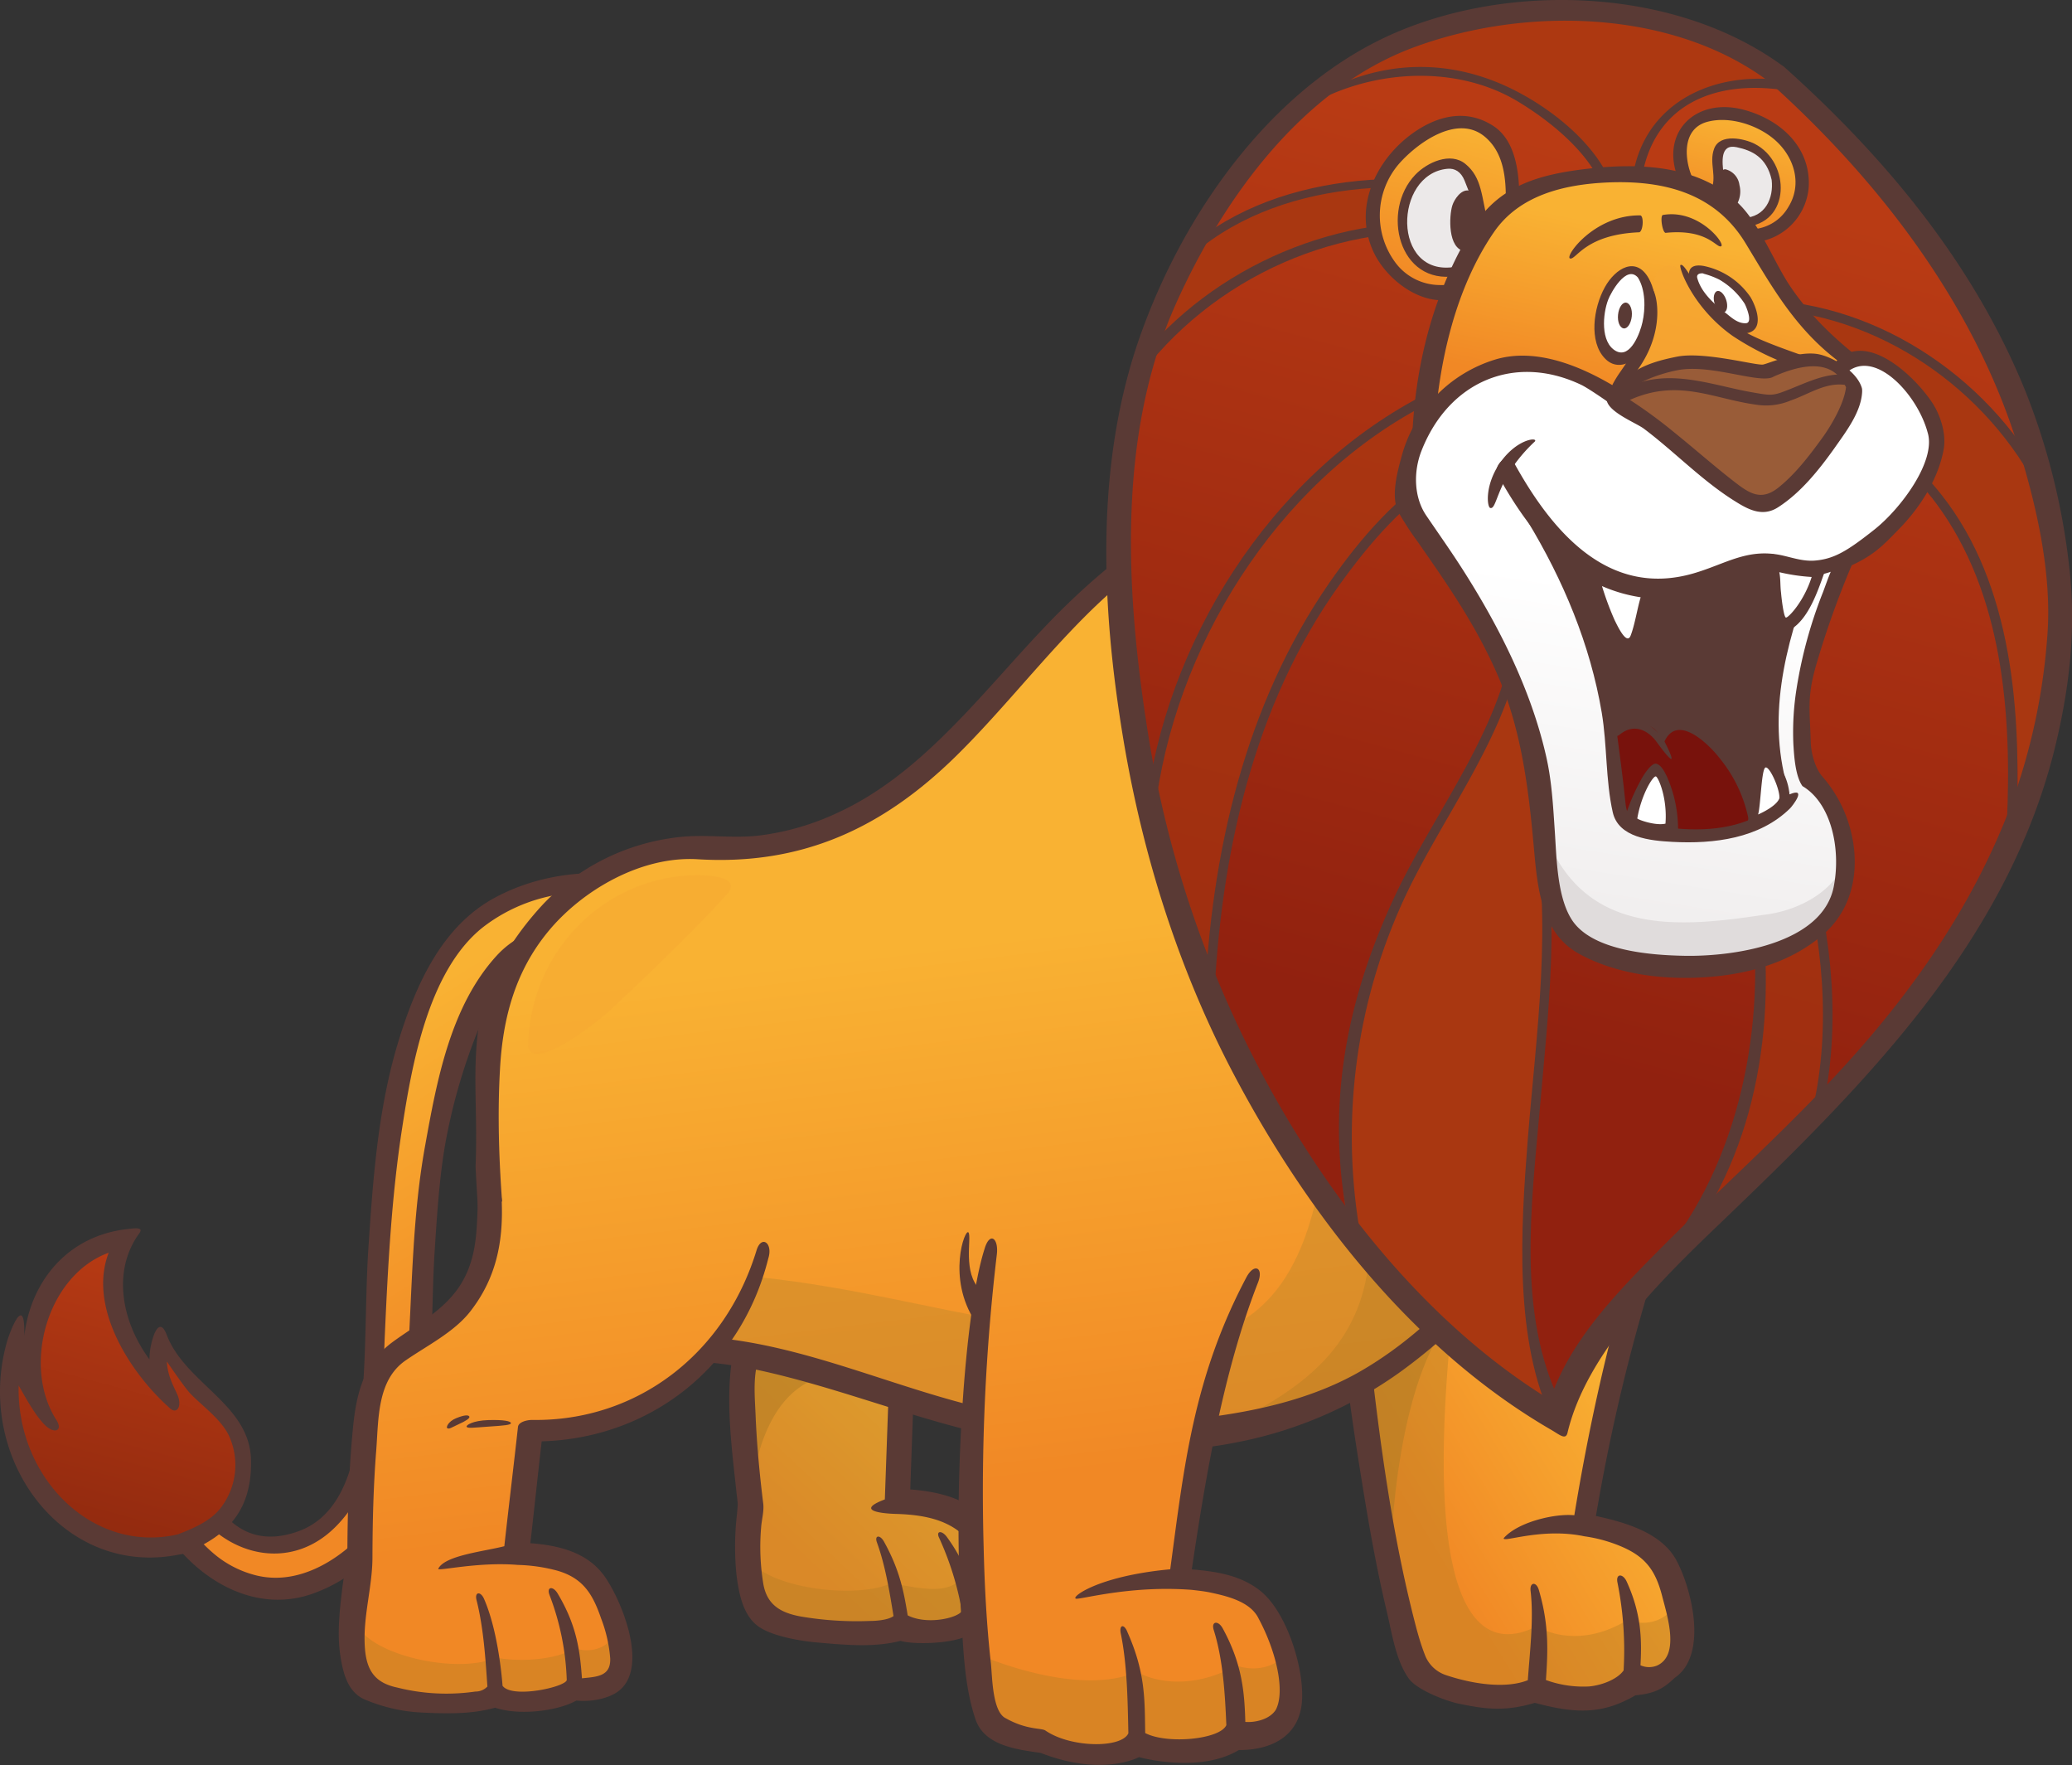 <svg xmlns="http://www.w3.org/2000/svg" xmlns:xlink="http://www.w3.org/1999/xlink" viewBox="0 0 455.34 387.79"><rect x="0" y="0" width="455.34" height="387.79" fill="#333333" stroke="none"/><defs><linearGradient id="linear-gradient" x1="244.07" y1="231.5" x2="202.72" y2="297.8" gradientTransform="matrix(-1 0 0 1 315.34 0)" gradientUnits="userSpaceOnUse"><stop offset="0" stop-color="#f9b233"/><stop offset="1" stop-color="#f18825"/></linearGradient><linearGradient id="linear-gradient-2" x1="-38.06" y1="296.02" x2="10.89" y2="326.04" xlink:href="#linear-gradient"/><linearGradient id="linear-gradient-3" x1="112.2" y1="308.14" x2="141.56" y2="339.46" xlink:href="#linear-gradient"/><linearGradient id="linear-gradient-4" x1="96.13" y1="205.97" x2="81.76" y2="324.15" xlink:href="#linear-gradient"/><linearGradient id="linear-gradient-5" x1="277.67" y1="274.16" x2="294.64" y2="337.24" gradientTransform="matrix(-1 0 0 1 315.34 0)" gradientUnits="userSpaceOnUse"><stop offset="0" stop-color="#b93b14"/><stop offset="1" stop-color="#922a0f"/></linearGradient><linearGradient id="linear-gradient-6" x1="-56.98" y1="39.1" x2="-6.45" y2="226.93" gradientTransform="matrix(-1 0 0 1 315.34 0)" gradientUnits="userSpaceOnUse"><stop offset="0" stop-color="#b93b14"/><stop offset="1" stop-color="#91210f"/></linearGradient><linearGradient id="linear-gradient-7" x1="-69.98" y1="26.18" x2="-63.65" y2="50.61" xlink:href="#linear-gradient"/><linearGradient id="linear-gradient-8" x1="-6.35" y1="26.68" x2="3.2" y2="63.5" xlink:href="#linear-gradient"/><linearGradient id="linear-gradient-9" x1="-53.8" y1="52.35" x2="-46.45" y2="88.56" xlink:href="#linear-gradient"/><linearGradient id="linear-gradient-10" x1="-48.05" y1="129.73" x2="-33.39" y2="224.15" gradientTransform="matrix(-1 0 0 1 315.34 0)" gradientUnits="userSpaceOnUse"><stop offset="0" stop-color="#fff"/><stop offset="1" stop-color="#ece9e9"/></linearGradient><linearGradient id="linear-gradient-11" x1="84.12" y1="204.44" x2="69.76" y2="322.59" xlink:href="#linear-gradient"/><linearGradient id="linear-gradient-12" x1="204.96" y1="219.1" x2="190.59" y2="337.33" xlink:href="#linear-gradient"/><style>.cls-3{fill:none}.cls-4{fill:#5a3a35}.cls-6,.cls-7{fill:#b47d25}.cls-16,.cls-6{opacity:.6}.cls-15,.cls-6,.cls-7{mix-blend-mode:multiply}.cls-7{opacity:.4}.cls-15,.cls-16{fill:#a93711}.cls-16{mix-blend-mode:screen}.cls-18{fill:#ece9e9}.cls-25{fill:#fff}</style></defs><g style="isolation:isolate"><g id="Layer_2" data-name="Layer 2"><g id="Layer_2-2" data-name="Layer 2"><path d="M45.27 330.89c9.73 13.55 26.08 9.69 32.15-3.89 4.89-10.94 4.22-28.67 5.1-40.36 1.93-25.39 2.11-55 16.16-76.94 9.66-15.08 30.7-18.12 46.69-13.57 6.54 1.86.89 12.8-5.72 10.93-5.86-1.67-11.72-2.6-17.73-1.52a21.72 21.72 0 00-10.85 5.89c-7.55 7.72-10.71 19.29-12.87 30.06-8.23 31.66-3.47 52.16-8.74 77.68-1.69 8.17-4.62 16.4-10.72 22.08-13 12.11-30 10-40.34-6.23-4.12-5.71 2.75-9.84 6.87-4.13z" style="fill:url(#linear-gradient)"/><path class="cls-3" d="M45.27 330.89c9.73 13.55 26.08 9.69 32.15-3.89 4.89-10.94 4.22-28.67 5.1-40.36 1.93-25.39 2.11-55 16.16-76.94 9.66-15.08 30.7-18.12 46.69-13.57 6.54 1.86.89 12.8-5.72 10.93-5.86-1.67-11.72-2.6-17.73-1.52a21.72 21.72 0 00-10.85 5.89c-7.55 7.72-10.71 19.29-12.87 30.06-8.23 31.66-3.47 52.16-8.74 77.68-1.69 8.17-4.62 16.4-10.72 22.08-13 12.11-30 10-40.34-6.23-4.12-5.71 2.75-9.84 6.87-4.13z"/><path class="cls-4" d="M38.51 339.41c7.32 9 18.79 14.89 30.42 10.64 29-10.6 25-50.11 26.57-74.85.54-8.3 1.14-18.35 2.85-26.5a126.91 126.91 0 016.73-22.43c3.43-8.51 8.91-17.84 19.11-18.6a39 39 0 0113.13 1.26c2.1.57 4.42 1.23 6.56.31 7.53-3.24 9.75-13.69.44-15.88-11.84-2.8-24.61-2-35.46 3.8-11.79 6.29-17.49 19.26-21.25 31.45-4.47 14.53-5.61 29.89-6.61 45-1 14.39-.12 30.81-3 45-1.47 7.24-4.71 15-12.33 17.77-7.39 2.72-13.66.92-18.3-6.15-2.83-3.23-7.06-5.92-10.81-2.82-4.1 3.3-.56 8.97 1.95 12zm1.85-5.81l2.94-1.29c7.64 9.9 21 12.63 30.47 3.1 10.74-10.74 10.18-28.05 10.8-42.09.67-15 1.47-30.27 3.75-45.12 2.17-14.21 5.78-34.94 17.79-44.47a36.64 36.64 0 0119.74-7.56c1.78-.17 20.8 0 20 4-1.15 5.64-5.53 4.34-9.72 3.52a39.74 39.74 0 00-10.48-1c-6.16.46-12.14 2.54-16.44 7.2C99 221 96 237.39 93.42 251.74c-2.7 14.87-2.82 29.8-3.69 44.84-.82 14.23-1.59 34.13-13.69 43.84C70.39 345 63.19 348 55.87 346a22.91 22.91 0 01-9.27-5 30 30 0 01-4.16-4.42c-.74-.97-1.44-1.96-2.08-2.98z"/><path d="M381.48 226.77c-22.64 43.27-33.21 108-33.21 108s14.12 2.15 17.2 9 6.16 21.19-.27 23c-15.48 8.12-47.43 5.11-53.7.42-5.09-6.6-19.28-86.58-14.09-114.84z" style="fill:url(#linear-gradient-2)"/><path class="cls-6" d="M321.47 286.71c-15 13.31-15.79 54.35-15.79 54.35l-5.9-35.83s15.51-13.77 21.69-18.52z"/><path class="cls-7" d="M367 354.09s-3.34 3.92-9.35 1.82c-10.2 6.2-18.22 2.57-19.84 1.33-5.63 2.82-27 11.89-18.62-68.42-3.51.88-19.59 14.62-19.59 14.62l8.26 50.84s-4.71 16.62 20.89 17.94c5 .26 16 1 23.37-.19 25.12-2.58 14.88-17.94 14.88-17.94z"/><path class="cls-3" d="M381.48 226.77c-22.64 43.27-33.21 108-33.21 108s14.12 2.15 17.2 9 6.16 21.19-.27 23c-15.48 8.12-47.43 5.11-53.7.42-5.09-6.6-19.28-86.58-14.09-114.84"/><path class="cls-4" d="M294 260.13a67.16 67.16 0 01.92-8.25c.61-3.51 6.09-2.65 5.47.88-3 17-.49 35.27 1.54 52.23 2.08 17.43 4.73 35.06 9.16 52.07.56 2.15 1.19 4.3 2 6.4a7.46 7.46 0 004.73 4.58c6 2 13.12 3 17.93 1.1.45-6.4 1.33-13.45.61-19.61-.23-1.95 1.25-2.12 1.81-.23 2.26 7.65 2 13.48 1.56 19.8a24.11 24.11 0 009.5 1.41c3.05-.29 6.31-1.7 7.57-3.52a75.51 75.51 0 00-1.34-19.27c-.44-2 1.14-2.11 2-.29 3.22 7.05 3.37 12.64 3.05 18.43a4.63 4.63 0 003.62.07c5.08-2.26 2.26-10.93 1.15-15.25-1.4-5.42-3.47-8.49-8.69-10.79a32.1 32.1 0 00-8.43-2.37c-9.45-2-18.25 1.57-17.68.38 3.12-3.52 11.2-5.43 15.49-5 6.08-37 16.05-73.87 33.31-107.24 1.64-3.16 6.7-.89 5.05 2.3-16.64 32.17-27.56 69.38-33.61 105.1 6.53 1.4 14.43 3.72 17.66 9.7 3.45 6.38 7 20.91-.37 25.87-2.82 2.74-4.92 3.46-8.61 3.83-6.9 4-12.6 4.23-22.11 1.65-6.78 2.05-11.32 1.28-16.65.2-2.81-.57-9.23-3-11.05-5.54-2.89-4.06-3.7-10-4.83-14.71-2.29-9.6-4-19.35-5.56-29.11-3.47-21.26-6.35-43.23-5.2-64.82z"/><path d="M185.06 262.14c1.37 31.92-18.83 22.26-21.5 37.16-1.45 8.68 1.4 31.35 1.4 31.35s-2.71 18.88 3 24.25c6.4 3.81 27.91 4 51 1 5.29-1.46-.36-14.58-4.37-20.16s-17.45-5.84-17.45-5.84l.84-23.61s36.09 4.87 44.82-27.4z" style="fill:url(#linear-gradient-3)"/><path d="M185.06 262.14c1.37 31.92-18.83 22.26-21.5 37.16-1.45 8.68 1.4 31.35 1.4 31.35s-2.71 18.88 3 24.25c6.4 3.81 27.91 4 51 1 5.29-1.46-.36-14.58-4.37-20.16s-17.45-5.84-17.45-5.84l.84-23.61s36.09 4.87 44.82-27.4z" style="opacity:.55;fill:#c78a2a;mix-blend-mode:multiply"/><path class="cls-6" d="M164.78 329.14c-.6-5.21-2.44-22.51-1.22-29.84a13.1 13.1 0 01.92-3c6.6 1.1 12.81 3.34 18.91 5.53-12.71 1.76-17.02 14.78-18.61 27.31z"/><path class="cls-7" d="M195.89 347.83c8 1.5 12.29 2.24 15.69-1.17 3.64-.45 4.34-1.07 7.95-1.64 1.93 5.06 2.63 10-.5 10.87-23.12 3-44.63 2.82-51-1-2.89-2.69-3-6.38-3.06-11.79 5.15 6.08 23.51 8.15 30.92 4.73z"/><path class="cls-3" d="M185.06 262.14c1.37 31.92-18.83 22.26-21.5 37.16-1.45 8.68 1.4 31.35 1.4 31.35s-2.71 18.88 3 24.25c6.4 3.81 27.91 4 51 1 5.29-1.46-.36-14.58-4.37-20.16s-17.45-5.84-17.45-5.84l.84-23.61s36.09 4.87 44.82-27.4"/><path class="cls-4" d="M161.83 327.72c-1-9.4-2.36-19.42-1-28.85.93-6.46 5.92-9.7 11.13-12.64 9.12-5.15 10.65-13.8 10.35-23.78-.1-3.55 5.41-4.19 5.52-.62.23 7.81-.29 15.72-4.81 22.34-3 4.35-7.89 6.35-12.15 9.08-6.05 3.87-5.08 11.41-4.82 17.73s.88 12.94 1.68 19.37c.2 1.62-.34 3.55-.46 5.16a50.29 50.29 0 00.47 12.44c.81 4.67 3.84 6.36 8.12 7.17a73.2 73.2 0 0015.29 1c1.62 0 4.09-.24 5.21-1.07-.86-5.27-1.8-11.11-3.65-16.19-.58-1.59.68-1.73 1.54-.19 3.48 6.27 4.37 11 5.22 16.22 4.14 2.13 10.86.66 11.92-.94a66 66 0 00-5-16.07c-.77-1.59.59-1.71 1.68-.23 4.48 6.15 5.55 10.92 6.41 16 2.36-.29 4.14-1 3.58-4.1a30.32 30.32 0 00-2.73-7.22c-3.63-7.76-10.51-9.51-18.58-9.73-1.64-.05-9.53-.45-2.3-3.18l.84-23.6c.06-1.55 1.82-2.48 3.18-2.3 18.19 2.36 36.39-6.95 41.64-25.11 1-3.39 6.46-2.56 5.47.87-5.82 20.15-24.58 31.38-44.9 30q-.33 9-.64 17.95c6.51.47 13.7 2.27 17.49 7.77 2.95 4.29 11.31 19.59 3.23 23.11a12 12 0 01-7.25.77c-3.37 2.36-12.89 2.49-15.61 1.61-5.66 1.48-12 .94-18.65.33-3.55-.33-10.12-1.42-13-3.81-3.08-2.53-3.91-7.22-4.39-10.93a61.42 61.42 0 01.08-13.28c.25-2.93.26-1.75-.11-5.08z"/><path d="M344.53 256.09c-7 11.3-32 50.93-66.08 55.44-65.45 15.33-93.09-18.33-135.73-15.09-5.36.45-33.35-13.4-33.35-13.4s-5.91-52.2.74-65.14c9.65-21.89 25.63-30.22 41.19-31.4 54.68 4.91 64.28-45.1 112.16-72.3z" style="fill:url(#linear-gradient-4)"/><path d="M238.91 292.77c16.17 2 44.5 9 51.51-35.59 5.23 6.85 22.36 25.86 28.8 31.64-11 10.91-24.9 20.61-40.77 22.71-65.45 15.33-93.09-18.33-135.73-15.09-5.36.45-33.35-13.4-33.35-13.4s-.07-.59-.18-1.67c64.06-7.17 85.81 6.73 129.72 11.4z" style="opacity:.5;fill:#c78a2a;mix-blend-mode:multiply"/><path class="cls-7" d="M301.07 269.73c6.66 7.48 14.31 15.64 18.15 19.09-11 10.91-24.9 20.61-40.77 22.71-3.09.72-6.09 1.33-9 1.85 17.42-8.62 32.37-18.64 31.62-43.65z"/><path class="cls-3" d="M344.53 256.09c-7 11.3-32 50.93-66.08 55.44-65.45 15.33-93.09-18.33-135.73-15.09-5.36.45-33.35-13.4-33.35-13.4s-5.91-52.2.74-65.14c9.65-21.89 25.63-30.22 41.19-31.4 54.68 4.91 64.28-45.1 112.16-72.3z"/><path class="cls-4" d="M104.51 256.27q.6 12.33 1.84 24.62c.5 4.9 3.53 5.52 7.79 7.53 8.1 3.82 16.52 8.23 25.27 10.34 4.25 1 8.8 0 13.15.32a95.3 95.3 0 0114.65 2.05c21.51 4.74 41.69 14.12 63.79 16.4 13.94 1.44 27.32 2.08 41.07-.71a91.17 91.17 0 0035.32-15.17c16.45-11.79 29.07-27.37 39.66-44.41a2.13 2.13 0 00-.35-2.91l-.8-1.39-80.19-140.37c-.81-1.41-2.68-1.31-3.88-.62a140.88 140.88 0 00-26.21 19.76c-16.44 15.54-30.39 37.1-51.46 46.81a56.9 56.9 0 01-17.45 5.06c-6.1.68-12.3-.42-18.31.43a48.58 48.58 0 00-28.93 14.52c-7.1 7.59-13.07 17.28-14.39 27.74-1.26 9.91-.08 18.06-.57 30zm5.37-21.41c.61-11.12 3.31-21.39 10.6-30.23C128 195.51 141 188 153.37 188.78c22.95 1.38 40.66-6.87 56.8-22.74 17.07-16.79 31.71-39.41 52.31-48l78.84 138c-10.86 17.29-24.21 34.64-42.06 45.06-12.51 7.31-27.72 9.9-42 11.13a131.71 131.71 0 01-39.7-2.5c-20.63-4.55-40.4-14.27-61.63-15.94-4.54-.36-9.9.68-14.28-.2a60.75 60.75 0 01-11.38-4q-9.27-3.93-18.3-8.37c-1.7-15.31-2.97-31-2.09-46.36z"/><path d="M39.65 339c-21.86 5.75-44.5-20.77-36.23-44.08.71 10 5.24 13.65 8.29 16.55-9.31-13.82-2.79-38.18 16.86-39.75-11.82 15.11 8.25 35.86 8.25 35.86s-3-8.66-.57-13.7c4.3 12.46 16.63 15.81 16.46 25.07.61 14.35-5.15 17.05-13.06 20.05z" style="fill:url(#linear-gradient-5)"/><path class="cls-3" d="M39.65 339c-21.86 5.75-44.5-20.77-36.23-44.08.71 10 5.24 13.65 8.29 16.55-9.31-13.82-2.79-38.18 16.86-39.75-11.82 15.11 8.25 35.86 8.25 35.86s-3-8.66-.57-13.7c4.3 12.46 16.63 15.81 16.46 25.07.61 14.35-5.15 17.05-13.06 20.05z"/><path class="cls-4" d="M28.17 270c-13.35 1.43-21.43 11.54-22.83 23.5.22-9.78-3.17-.95-3.78 1.19-7.36 25.69 12.32 52.16 38 46.8a2.26 2.26 0 00.73-.15 2.78 2.78 0 00.72-.29c9.35-3.79 14.4-9.62 14.15-20.34-.29-12.24-14.44-16.73-18.53-27.47-.91-2.38-1.92-2.21-2.79 0a16.14 16.14 0 00-1 5.42c-6.26-8.53-8.11-19.57-2.28-27.63 1.07-1.43-.64-1.23-2.39-1.03zm-4.29 5.24c-4.51 11.72 4.4 26 13.22 33.93 1.68 1.75 2.84 0 2.07-2.27-.51-1.52-2.33-4.19-2.5-7.76 1 1.41 3.95 5.77 5.19 7.06 2.67 2.76 6.73 5.63 8.42 9.16a15.39 15.39 0 01-1.53 15.59c-2.18 3.12-6.22 4.82-9.65 6.14-18.65 4.35-35.49-12.34-35-32.7 1.37 2.38 3.6 6.61 5.9 8.81 2 1.88 3.89 1.13 2.38-1.25-7.64-11.95-1.92-31.89 11.5-36.72z"/><path d="M390.3 16.91C432 54 451.15 92.28 452.84 137c-4.95 95.75-101.27 133.36-110.55 174.75-33.56-19.2-100.86-87.38-95.88-205.7 2.5-40.65 29.38-75.52 47.38-88.59C322.48-3.18 368.28 0 390.3 16.91z" style="fill:url(#linear-gradient-6)"/><path d="M350.34 3.35c38.83 4.9 42 15 42 15-32.66-1.9-31.4 19.72-31.4 19.72l-8.68.79s-22.43-38.35-65.2-16.1c0 0 24.46-24.3 63.28-19.41z" style="mix-blend-mode:screen;opacity:.7;fill:#a93711"/><path class="cls-15" d="M262.39 53.36c30.27-21.3 72.41-9.89 72.41-9.89l-5 8.06s-49-9.89-78.8 28.91z"/><path class="cls-3" d="M336.36 44.14s-49-13.72-76.32 12.49"/><path class="cls-4" d="M336.2 45c-24.44-6.77-56.1-5.92-75.47 12.18-.85.79-2.25-.38-1.39-1.18 19.88-18.57 52-19.76 77.17-12.79 1.12.31.82 2.1-.31 1.79z"/><path class="cls-15" d="M420.34 105.14c26.88 20.86 23 77.43 23 77.43s16.35-49.26 3.87-80.23c-1.72-2.58-21.29-32-53.77-34.19z"/><path class="cls-16" d="M312 109.48c-41.66 29.42-46.95 106.79-46.95 106.79l-12.89-42s9.92-64.14 66.12-87.61zM371.55 271.15c8.7-7.23 28.7-27.78 28.7-27.78s4.45-24.45-1.48-44.63c-.18-.93-12.59 5.92-12.59 5.92s4.07 32.78-14.63 66.49z"/><path class="cls-15" d="M302 209.54c7.27-24.5 27.27-40.69 30.87-65.42 3 6.32 6.27 12.49 9.14 19-.63 23.36-.14 46.78-3.73 71-3.56 25.85-6.32 53.32 3.41 77.3-12.81-7.42-28.06-18.68-44.69-40.23-5.25-18.71-.08-42.9 5-61.65z"/><path class="cls-3" d="M390.3 16.91C432 54 451.15 92.28 452.84 137c-4.95 95.75-101.27 133.36-110.55 174.75-33.56-19.2-100.86-87.38-95.88-205.7 2.5-40.65 29.38-75.52 47.38-88.59C322.48-3.18 368.28 0 390.3 16.91z"/><path class="cls-4" d="M246.88 162.51c4.29 25.61 12.2 50.68 24.34 73.68 16.17 30.61 39.49 60.53 69.92 78.09 1.67 1 2.95 2.11 3.33.51 4.16-17.6 20.9-33.92 33.36-45.85 31.3-30 63.52-61.84 73.95-105.46 3.05-12.75 4.47-25.46 3-38.52a149.21 149.21 0 00-9.67-39c-11.35-28-30.69-51.26-53-71.24a3.26 3.26 0 00-.55-.39C368.39-2.49 332.93-3.93 307.09 7c-26.8 11.35-46.25 38.69-56 65.33-10.56 28.59-9.16 60.52-4.21 90.18zm11.56-95.82c10.29-22.93 27.54-47 52-56.19 24.26-9.08 56.77-8.63 78.21 7.36 23.93 21.43 44.81 48.41 54.6 79.46 4.17 13.19 7.77 28.54 6.66 42.48a136 136 0 01-8.09 37.38c-8.09 21.39-21.15 40.21-36.48 57-13.31 14.61-28.14 27.64-42 41.71-9 9.12-18.53 19.26-22.69 31.64-26.85-16.46-48.29-43.58-62.93-70.9a238.16 238.16 0 01-25.32-74.78c-4.98-31.03-7.12-65.85 6.04-95.16z"/><path class="cls-3" d="M389.11 67s43.23 2.68 61.21 43.23"/><path class="cls-4" d="M389.28 66c26.67 1.76 51.09 20 62 43.88.56 1.22-1.38 2-1.94.75C438.72 87.31 414.87 69.72 389 68c-1.34-.09-1-2.15.33-2.06z"/><path class="cls-3" d="M407.21 95.13s38.7 10.14 34.85 85.74"/><path class="cls-4" d="M407.37 94.1c7.77 2.08 14.48 8.52 19.3 14.62 15.72 19.88 17.54 48.08 16.42 72.31-.06 1.34-2.12 1-2.06-.33 1.1-23.75-.84-50.35-15.55-70.12C421.1 104.69 414 98 407 96.15c-1.28-.34-1-2.4.33-2.05zM397.46 187.77c5.19 17.78 7.18 37.91 3 56-.3 1.3-2.35 1-2.05-.32 4.06-17.75 2.16-37.55-2.92-55-.37-1.28 1.56-2 1.94-.76z"/><path class="cls-3" d="M385 193s8.63 46.64-16.09 79.86"/><path class="cls-4" d="M386 192.91c4.92 27 1.42 56.72-14.81 79.08-.79 1.08-3.9 1.32-3.12.24 15.9-21.91 20.68-52.63 15.86-79.09-.23-1.32 1.83-1.54 2.07-.23z"/><path class="cls-3" d="M318.18 103.57s-48.9 26.88-52.41 116.43"/><path class="cls-4" d="M318.8 104.41c-9.88 5.47-17.95 15.06-24.42 24.05-19 26.45-26.2 59.71-27.59 91.74-.06 1.34-2.11 1-2.05-.33 1.4-32.3 8.8-65 27.46-91.92 6.54-9.42 15.14-19.56 25.37-25.23 1.16-.64 2.4 1 1.23 1.69z"/><path class="cls-3" d="M326.73 51.3s-43.18-8.7-72.88 25.16"/><path class="cls-4" d="M326.57 52.33c-26-5.14-55.52 5.26-73.9 27.45-.86 1-.53-3 .37-4 18-20 47.1-30.8 73.85-25.53 1.31.26 1 2.32-.32 2.06z"/><path class="cls-3" d="M393.59 21.09S363.84 16 360.5 41.38"/><path class="cls-4" d="M392.67 19.89c-16.58-2.63-29.46 3.67-31.9 19.42a1 1 0 01-2-.32c2.56-16.87 18.53-23.78 34.23-21.16a1 1 0 01-.33 2.06z"/><path class="cls-3" d="M353.36 41.19c-3.3-9.57-29.22-35.95-59.48-21.32"/><path class="cls-4" d="M293.51 18.9c13.23-6.08 27.2-5.45 40 1.28 8.13 4.25 17.43 11.74 20.78 20.63a1 1 0 01-1.94.76c-3.06-8.12-11.85-15.13-19-19.4-12.35-7.33-28.69-7-41.68-1.07-1.22.56.62-1.64 1.84-2.2z"/><path class="cls-3" d="M312.53 88.17s-53.12 27.71-59.8 90.15"/><path class="cls-4" d="M312.91 89.14c-32.64 17.14-55 53.41-59.15 89.35-.15 1.33-2.2 1-2-.33 4.2-36.74 27.15-73.48 60.44-91 1.19-.62 1.93 1.32.76 1.94z"/><path class="cls-3" d="M337.77 178.86c8.3 40.59-11.62 98.63 4.14 129.6"/><path class="cls-4" d="M335.72 250.61c1.86-23.69 5.61-48.05 1-71.64-.25-1.32 1.82-1.54 2.07-.23 4.17 21.43 1.45 43.63-.43 65.16-1.81 20.75-5 44.76 4.51 64.18.59 1.21-1 5.39-1.59 4.2-8.67-17.73-7.05-42.62-5.56-61.67z"/><path class="cls-3" d="M332.71 145.3c-6.45 28.62-48.42 67-35.67 125.89"/><path class="cls-4" d="M305.81 198.43c8-17.66 21.34-34.23 25.87-53.3.31-1.29 2.36-1 2.06.33-4.25 17.88-16.22 33.62-24.19 49.94a124.4 124.4 0 00-10.07 78.66c.27 1.31-2.66-2.87-2.93-4.17-5.24-25.19-1.27-48.28 9.26-71.46z"/><path d="M370.87 40.24a16 16 0 01-1.58-8.67c.56-4.1 4.53-7.44 11-6.65 24 4.78 17.05 28.34 3.19 26.84z" style="fill:url(#linear-gradient-7)"/><path class="cls-3" d="M370.87 40.24a16 16 0 01-1.58-8.67c.56-4.1 4.53-7.44 11-6.65 24 4.78 17.05 28.34 3.19 26.84z"/><path class="cls-4" d="M369.49 40.75C364 30 372 21.17 383.14 24.1c8 2.1 14.75 8.11 14.35 16.85a13.19 13.19 0 01-13.12 12.34c-2.72 0-4.88-3.14-6.73-4.84l-7.72-7.08c-1.4-1.29.5-3.55 1.91-2.26l10.33 9.47c1.78 1.63 1.84 1.94 4.21 1.63a9.75 9.75 0 006.63-4.72c3.21-5.14 1.21-11.23-3.14-14.91-3.78-3.2-9.89-5.11-14.68-3.81-5.78 1.56-5.08 8.76-2.93 13 .88 1.65-1.9 2.66-2.76.98z"/><path class="cls-18" d="M381 44.62c.63-3.15.66-4.14-1.45-6.17-1.19-1.16-2.61-3.75-1.77-5.47 1.61-3.33 7.75-1 9.67.67 2.23 1.92 2.95 6.29 2.61 9s-2.94 5.06-5.68 6z"/><path class="cls-4" d="M378.33 43.49c-.93-1-1-6.61.93-6.28a4.09 4.09 0 013 3.46 5.63 5.63 0 01-.36 3.81c-.81 1.4-2.73-.08-3.57-.99z"/><path class="cls-3" d="M369.53 41.25c2.73-2.48.4-6.65.82-10.15.4-3.21 3.47-7 9.9-6.18 24 4.78 17.05 28.34 3.19 26.84z"/><path d="M332.38 44.25a36.19 36.19 0 00-1.21-9.79c-1.49-4.94-6.92-9.37-14.31-6.9-27.11 11.57-13.21 43.34 5.28 35.28z" style="fill:url(#linear-gradient-8)"/><path class="cls-3" d="M332.38 44.25a36.19 36.19 0 00-1.21-9.79c-1.49-4.94-6.92-9.37-14.31-6.9-27.11 11.57-13.21 43.34 5.28 35.28z"/><path class="cls-4" d="M330.91 44.39c.08-5.17-.41-10.87-4.63-14.37-6-5-14.74 1.33-18.82 5.95a17.37 17.37 0 00-.57 22.03 12.24 12.24 0 009.26 4.62c3.76.1 4.57-.3 6.17-3.2l8.73-15.85c.91-1.66 3.59-.41 2.67 1.27l-5.35 9.72c-1.35 2.45-3 7.78-5.38 9.45-7.83 5.48-17.88-1.6-21.16-8.69-4.48-9.67.47-20.15 8.56-26 5.49-3.94 11.89-5.5 17.81-1.63 5.08 3.32 5.74 10.89 5.66 16.34-.03 1.97-2.98 2.26-2.95.36z"/><path class="cls-18" d="M313.78 38.61c5.59-3.94 8.57-1.93 9.22 3.88-3.39 3.07-3.26 8.59-.46 12.34L320 59.22c-3.34.37-7.51-1-9.58-3.76-4.07-5.39-1.7-13.29 3.36-16.85z"/><path class="cls-4" d="M325.71 48.87c-.2-1.8-.72-6.55-2.9-7-1.76-.34-3.24 2-3.64 3.25-.74 2.32-1.05 9.58 2.76 10.08 1.62.22 2.1-1.87 2.84-2.89z"/><path class="cls-3" d="M333.44 46.54c-3.82-2.64-2.07-8.62-3.43-13.1-1.23-4.11-5.76-8.35-13.15-5.88-27.11 11.57-13.21 43.34 5.28 35.28z"/><path d="M411.62 84c-15-10.14-23.8-28.07-28.73-35.31-11.77-14.92-46.9-9.54-53.14-2.7s-16.51 26-17.05 51.59z" style="fill:url(#linear-gradient-9)"/><path d="M393.62 78.37c-5.14-2.29-10.37-3.55-14.45-7.49-3.11-3-6.82-6.22-8.54-9.89s-7.34-3.89-7.19 2 .23 5.51-1.08 9.77A68.64 68.64 0 01356.71 85s10.37-.4 15.79-.59A126.82 126.82 0 00390.4 82z" style="fill:#f7a833;mix-blend-mode:screen;opacity:.7"/><path class="cls-3" d="M411.62 84c-15-10.14-23.8-28.07-28.73-35.31-11.77-14.92-46.9-9.54-53.14-2.7s-16.51 26-17.05 51.59z"/><path class="cls-4" d="M310.31 97.15c-.05 1.52.95 3 2.67 2.8l98.91-13.59a2.25 2.25 0 001.86-1.36 2 2 0 00-.41-2.76 2 2 0 00-.62-.48c-7.47-5.36-14.25-11.33-19.36-18.94-3.42-5.12-6.5-13.1-10.76-17.56-8.62-9-22.13-9.55-33.84-8.17-10.25 1.2-19.2 3.58-24.88 12.66-8.88 14.18-13.05 30.77-13.57 47.4zm96.38-15.9c-30.11 4.13-61.33 9.35-91.44 13.49.86-14.85 4.53-31.3 13-43.66 5.64-8.27 15.58-10.59 25.18-11 12.22-.49 23.45 2.34 30.14 13.3 6.22 10.24 11.71 20.34 23.12 27.87z"/><path d="M404 82.37a7.88 7.88 0 018.27-1.76c8.17 3 14.74 15.08 13.63 18.62-2.76 8.64-11.18 17.26-18.87 22.47-2.14 3.68-14.41 30-9.38 49.55 7 6 8.91 21.2 5.6 27.44-13.32 20.31-55.25 15.08-60.52 3.56-6.29-19.07-.36-27.71-10.21-50.85-10.74-25.24-22.72-37.51-23.29-40.74-.77-15.83 10.3-27.51 21.64-29.73s23.88 6 23.88 6z" style="fill:url(#linear-gradient-10)"/><path d="M387.49 201c7.14-.79 14.41-4.53 17.33-10.36a17.91 17.91 0 01-1.58 8c-13.31 20.36-55.24 15.13-60.51 3.61a74.16 74.16 0 01-3.5-19.88c8.31 23.21 29.01 21.53 48.26 18.63z" style="fill:#e0dcdc;mix-blend-mode:multiply"/><path d="M359.9 128.59c12.21 1.76 25-5.83 29.38-5.75a12.05 12.05 0 017.26 2.67c-12.35 32.26-5.16 48.79-4.5 51-8.94 9.58-31.93 7.44-35.13 3.73s2.43-30.71-19.85-66.79c0-.02 10.62 13.39 22.84 15.14z" style="fill:#78120c"/><path class="cls-4" d="M359.9 128.59c12.21 1.76 25-5.83 29.38-5.75a12.05 12.05 0 017.26 2.67c-12.35 32.26-5.16 48.79-4.5 51-1.18 1.27-5.44 4.91-5.59 3.42-4.92-16.4-17.37-25.18-21.56-17.89-2.29-5-7.62-2.15-10.66-1.53a126.93 126.93 0 00-17.17-47.06s10.62 13.39 22.84 15.14z"/><path class="cls-3" d="M404 82.37a7.88 7.88 0 018.27-1.76c8.17 3 14.74 15.08 13.63 18.62-2.76 8.64-11.18 17.26-18.87 22.47-2.14 3.68-14.41 30-9.38 49.55 7 6 8.91 21.2 5.6 27.44-13.32 20.31-55.25 15.08-60.52 3.56-6.29-19.07-.36-27.71-10.21-50.85-10.74-25.24-22.72-37.51-23.29-40.74-.77-15.83 10.3-27.51 21.64-29.73s23.88 6 23.88 6z"/><path class="cls-4" d="M307.32 112.51a64.5 64.5 0 004.22 6.5c6.88 9.87 12.9 18.5 17.69 29.56 5.13 11.86 6.69 24.77 7.83 37.43.79 8.69 1.52 18.9 9.92 23.53 7.85 4.32 17.56 5.66 26.42 5.24 9.84-.45 19.91-3 27.45-9.63s8.27-17.42 4.6-26.49a28.88 28.88 0 00-4.93-8c-1.64-1.85-2.53-5.23-2.59-7.59-.2-6.95-.83-9.62 1-16.3a197.81 197.81 0 018-22.57c5.08-2.33 7.14-4.62 10.54-8.11 4.47-4.59 8.45-10.77 9.66-17.3.66-3.51-.78-7.81-2.66-10.54C420 81.7 409.27 72.22 403 80l-37.41 3.5-8.55.8c-.58.06-1.46.69-2 .74-7.64-4.61-17.43-8.69-26.32-6.09a30.57 30.57 0 00-20.64 21.08c-.94 3.41-2.53 9.1-.76 12.48zM312.4 99c6-15.25 20.52-21.38 35.09-14.45 1.86.89 7.3 4.76 7.3 4.76s4.77-.33 6.89-.53l42.58-4c.79-.08.89-2.12 1.22-2.62 6.21-6 15.84 4.33 18.13 12.84 1.94 6.19-5.79 16.67-11.7 21.35s-8.85 6.47-13.1 6.81c-2.48.19-4.7-.58-7.08-1.12-7.67-1.72-12.45 1.86-19.53 3.92-18.93 5.51-31.36-9.42-39.71-24.72-1.05-1.93-4.46 1-3.39 3 7.86 14.39 20.51 29.77 39 26.25 5.67-1.09 10.58-4.67 16.24-5.4a23.9 23.9 0 019.13.94 15 15 0 008.85-.41c-.6 1.41-1.11 2.9-1.67 4.4a99 99 0 00-5.83 21.21 60.85 60.85 0 00-.71 12.28c.16 2.58.42 7 2 9.2 6.32 3.75 8.47 13.74 6.89 22-2.42 12.7-22.07 15.45-32.66 15.28-7.22-.12-20.61-1-25-8.05-3.14-5-3.26-13.35-3.65-19.17s-.68-11.43-2-17c-3.32-14.34-10.2-28-18.06-40.35-2.62-4.13-5.45-8.11-8.2-12.16s-2.84-9.68-1.03-14.26z"/><path class="cls-3" d="M385.7 180.72c-1.5-13.27-17.15-28.72-21.1-18.39 0 0-4.72-6.87-9.41-2"/><path class="cls-4" d="M355 159.81c3.49-2.87 6.6-1.65 9.41 1.23 2.49-3.27 5.75-3.16 9.46-.85 6.8 4.25 12 12.68 13.14 20.39.24 1.66-2.34 1.94-2.59.28a30.42 30.42 0 00-6.18-13.86c-2.36-3.17-9.53-10.47-12.45-4.1 4.12 8.16-1.16.89-1.74.09-1.65-2.28-4.79-4.31-8.1-1.6-1.3 1.03-2.26-.53-.95-1.58z"/><path class="cls-3" d="M372.12 62.44c7.79 15.07 32.88 18.26 32.95 21.87S356.62 90 355.26 87s10.74-11.77 7.25-23.74"/><path class="cls-4" d="M355.22 88.63c4.61 1.41 8.56 1.15 13 1.37a220.38 220.38 0 0024.21-.94 83.69 83.69 0 009.18-1.4 20.26 20.26 0 002.88-.85 3.55 3.55 0 002-1.65 2.61 2.61 0 00-1-3 22.87 22.87 0 00-5.72-2.79c-7.39-2.59-14.57-5-17.88-7.47-8.49-6-11.46-14.33-12.57-13.68-.58 0 2.32 9.15 11.5 15.62a60.72 60.72 0 009.57 5.16c2.81 1.25 6.07 2.49 9.24 3.78.82.33 1.85.78 2.63 1.19a2.4 2.4 0 01-1.47.33 124.13 124.13 0 01-14.2 1.82 204 204 0 01-25.18.54 26.19 26.19 0 01-4.58-.59 6 6 0 01.5-1c1.07-1.79 1.93-3 1.93-3 7.75-9.91 4.33-19.74 3.38-18.85-1.5.14 1.83 4.46-3.82 14.3-.79 1.33-1.74 2.72-2.79 4.24a27 27 0 00-1.56 2.52c-.25.64-1.73 2.86.75 4.35zm1.49-2.23c.15 0 0 .07 0 0z"/><path class="cls-25" d="M360.93 60.63c2.33 3.22 2 9.88.34 13.66-2 4.43-5.71 5.23-7.7 3.31-2.53-2.43-3-6.49-1.31-11.52s6.33-8.66 8.67-5.45z"/><path class="cls-3" d="M360.93 60.63c2.33 3.22 2 9.88.34 13.66-2 4.43-5.71 5.23-7.7 3.31-2.53-2.43-3-6.49-1.31-11.52s6.33-8.66 8.67-5.45z"/><path class="cls-4" d="M352.65 78.7c3.38 3.64 8.32-.22 9.8-3.87 1.61-4 2.06-9.73-.1-13.62-2.81-5.08-7.37-2.24-9.65 1.85-2.59 4.64-3.53 12-.05 15.64zm.75-12.83c.59-1.55 4-7.79 6.54-4.9 1.69 2.68 1.69 6.82 1 9.84-.45 2.07-2.55 8.09-5.84 6.3-3.45-1.9-2.87-8.18-1.7-11.24z"/><path class="cls-25" d="M384.07 65.86c3.28 5.26.73 8.28-3.92 5.16s-7.61-6.78-8.3-10.59 8.93.16 12.22 5.43z"/><path class="cls-3" d="M384.07 65.86c3.28 5.26.73 8.28-3.92 5.16s-7.61-6.78-8.3-10.59 8.93.16 12.22 5.43z"/><path class="cls-4" d="M372.33 64a20.79 20.79 0 005.52 6.6c1.68 1.31 3.67 2.75 5.36 2.68 4.68-.26 3-5.38 1.51-7.95a16.43 16.43 0 00-10.32-6.9c-4.21-.73-3.65 2.57-2.07 5.57zm2-3.88a17.55 17.55 0 013.52 1.32 16.49 16.49 0 015.54 5.26c.26.44 1.93 4.22.29 4.31s-3-1.07-4.13-2c-2.6-2-5.64-4.59-6.55-7.89-.32-1.12 1-1.12 1.34-1.04z"/><path class="cls-4" d="M376.81 66.72c.43 1.3 1.35 2.16 2.05 1.93s.91-1.47.48-2.77-1.35-2.16-2-1.93-.96 1.47-.53 2.77zM355.58 69.15c-.16 1.55.39 2.87 1.23 3s1.63-1.11 1.79-2.66-.4-2.88-1.24-3-1.63 1.1-1.78 2.66z"/><path d="M407.51 85.82c.18 5.53-14.14 23.94-19.57 25s-18.69-14.68-33.18-23.06c-1.34-.78 12.07-12.42 32.82-6.64 15.19-4.77 19.52 2.25 19.93 4.7z" style="fill:#995c38"/><path d="M387.58 81.15c11.42-3.61 16.7-.54 18.79 2.25-6.67-1.27-12.69 2.47-18.68 4.38-10.16-2.62-21-6.33-31.29-2.16 4.17-3.33 15.6-8.8 31.18-4.47z" style="fill:#995c38;mix-blend-mode:screen"/><path class="cls-4" d="M361.27 94.19c6.79 5.11 12.9 11.54 20.13 16 3 1.89 6.06 3.39 9.36 1.25 5-3.21 9-8.24 12.39-13 2.46-3.52 5.86-7.89 6.07-12.36v-.36a1.73 1.73 0 00-.08-.54c-1.11-3.63-6.25-6.68-9.42-7.34-4.34-.89-10.81 1.92-12.22 2.24s-12.5-2.81-18.65-1.78c-8.36 1.6-10.34 3.53-14.8 7.5-3.96 3.52 5.11 6.8 7.22 8.39zm-2.33-5.84c-.48-.31-.82-.54-1.06-.72-1.59-2.36 5.86-5.41 11-6.34 7.47-1.33 18.17 3.26 20.95 1.42 11.55-5.09 14.55-.27 15.85 2.37-.43 3.62-3.23 8.39-5.25 11.17-2.79 3.84-5.84 7.85-9.57 10.84-4 3.21-6.65 1.17-10.38-1.76-4.31-3.38-8.4-7-12.7-10.45a105 105 0 00-8.84-6.53z"/><path class="cls-3" d="M407 85.29c-7.33-1.68-10.59 3.41-17.54 3.28s-20.79-5.16-33.75-.75"/><path class="cls-4" d="M356 86c9.55-5.79 19.71-1.43 29.05.19 4.55.8 4.5.83 8.91-.94 3.68-1.49 8-3.5 12-2.84 1.63.26 1.42 2.46-.21 2.19-4.52-.74-8.16 2-12.27 3.4a13.85 13.85 0 01-7.47.92c-9.88-1.33-17.71-6.17-29-.5-1.55.76-2.42-1.55-1.01-2.42z"/><path class="cls-3" d="M410.81 117.84c-17.21 16.16-16.29-1.92-36.25 9.16-24.48 8.93-37.37-11.42-43.84-23.37"/><path class="cls-4" d="M398.12 126.23c-5.89 15.77-10.13 31.86-4.85 48.29 4-1.7.56 2.63.12 3.07-6.76 6.65-16.76 7.85-25.83 7.37-4.87-.26-11.89-.91-13.15-6.53-1.58-7.07-1.21-14.68-2.41-21.85-2.53-15-8.48-29.17-16.34-42.13-1.15-1.9 1.37-3.16 2.53-1.25 9.14 15 14.37 26.13 16.91 46.13.66 4.87 1.66 12.43 2.14 17.32.46 4.65 4.2 4.48 8.52 5.07 7.45 1 15.54.74 22-3.3 2-1.25 2.73-.93 2-3.37-.47-1.51-.83-3.07-1.15-4.62-3.13-15.23 1.04-31.43 6.39-45.63.78-2.09 3.94-.65 3.16 1.43z"/><path class="cls-3" d="M337.38 96s-7.21 2.6-9.95 14.21"/><path class="cls-4" d="M327.51 111.6c1.11.29 1.29-3 4.25-8a34.46 34.46 0 015.53-6.6c.83-1-4.07-.71-7.91 5.07-3.17 4.93-2.54 9.43-1.87 9.53z"/><path class="cls-25" d="M399.29 125.23s-3.77 10.68-7.14 11.81c-1.21.15-1.15-8.42-2.84-13.57a19.67 19.67 0 009.98 1.76z"/><path class="cls-3" d="M399.29 125.23s-3.77 10.68-7.14 11.81c-1.21.15-1.15-8.42-2.84-13.57a19.67 19.67 0 009.98 1.76z"/><path class="cls-4" d="M387.69 124.1c1.16 3.75 1.15 7.67 1.95 11.47.42 2 1.52 4.1 3.85 2.74 3.91-2.29 5.94-8.32 7.38-12.37a1.76 1.76 0 00.08-.87 1.62 1.62 0 00-1.65-1.57 1.4 1.4 0 00-.58 0 18.1 18.1 0 01-8.7-1.63 1.75 1.75 0 00-2.33 2.23zm4.79 11.58c-.5-.05-1-4.42-1.08-5.47-.21-1.62-.07-2.9-.38-4.5a41.63 41.63 0 007.11 1.05c-1.7 5.4-5.13 8.98-5.65 8.92z"/><path class="cls-25" d="M362.42 129.94c-1.67 3.74-2.67 10.94-3.89 11.7-3.82 1.3-8.31-15.83-8.31-15.83s9.78 4.91 12.2 4.13z"/><path class="cls-3" d="M362.42 129.94c-1.67 3.74-2.67 10.94-3.89 11.7-3.82 1.3-8.31-15.83-8.31-15.83s9.78 4.91 12.2 4.13z"/><path class="cls-4" d="M348.61 126.44c1.28 4.87 2.89 11.11 6.43 14.87 6.23 6.63 7.56-7.3 9-10.65a1.67 1.67 0 000-1.37 1.43 1.43 0 00-1.77-1.07h-.1c-2.09.37-4.8-1.11-6.64-1.9-1.54-.66-3.06-1.35-4.55-2.1s-2.73.87-2.37 2.22zm3.44 2.32a33.67 33.67 0 008.5 2.46c-.73 2.42-1.32 6.19-2.21 8.43s-3-2.4-3.51-3.4a65.23 65.23 0 01-2.78-7.49z"/><path class="cls-25" d="M392 176.27c.75-3.33-3.29-9.78-4.53-9.05s-1.4 7.27-3.18 13.11c.21.67 6.86-2.62 7.71-4.06z"/><path class="cls-3" d="M392 176.27c.75-3.33-3.29-9.78-4.53-9.05s-1.4 7.27-3.18 13.11c.21.67 6.86-2.62 7.71-4.06z"/><path class="cls-4" d="M385.17 182.07a14.68 14.68 0 007.5-4.73 1.44 1.44 0 00.51-.91c.51-3.27-1.19-8.05-4.05-10-3.51-2.34-3.53 1.76-4 4.37-.54 3.09-.06 6.21-.94 9.22-.42 1.55-.19 2.31.98 2.05zm1.19-3.13c.58-2 .72-10 1.62-10.32s3.18 4.74 3.06 6.74c-.54 1.56-3.42 3.03-4.68 3.58z"/><path class="cls-25" d="M367 182.05c.75-3.32-2.23-13.1-3.47-12.36s-3.28 5.39-5.07 11.23c.24.71 7.71 2.58 8.54 1.13z"/><path class="cls-3" d="M367 182.05c.75-3.32-2.23-13.1-3.47-12.36s-3.28 5.39-5.07 11.23c.24.71 7.71 2.58 8.54 1.13z"/><path class="cls-4" d="M358.73 183.05c2.46.88 7.28 2.45 9.48.26l.09-.08s.06 0 .08-.08l.08-.11a1.55 1.55 0 00.31-1.05 28.55 28.55 0 00-2.48-11.44c-.56-1.17-1.29-2.51-2.31-2.76s-2.7 2.31-3.32 3.47a44.27 44.27 0 00-3.48 8.07c-.54 1.79-.39 3.03 1.55 3.72zm1.08-3.24c.89-5.3 3.53-9.52 4.11-9.22s2.52 4.84 2.08 10.36c-2.16.52-6-.84-6.19-1.14zM378.24 54.1c1-.5-4.9-8.21-12.76-6.88-.72 0-.22 3.69.52 3.94 9.33-.96 11.24 3.45 12.24 2.94zM345.05 56.79c-1.34-.31 5.21-9.55 15.32-9.47.91-.14.79 3.36-.11 3.71-11.91.48-13.87 6.08-15.21 5.76z"/><path class="cls-3" d="M377.09 42.49c2.42-3.9-2.75-11.57 3.57-11.1 6.6.5 11.85 7.34 8.58 13.51a6.57 6.57 0 01-6.07 3.58"/><path class="cls-4" d="M375.9 42c1.6-3.1-.4-6.07.78-9.3 1.27-3.5 6.72-2.22 8.91-1.11 8 4.07 8 17.69-2.27 18.22-1.67.09-1.95-1.83-.28-1.91 5-.15 6.75-4.44 6.3-8.37-1.1-5-4.34-6.48-7.69-7.19-3.76-.81-3.14 3.44-2.9 5.75.18 1.79.35 3.36-.48 5s-3.14.42-2.37-1.07z"/><path class="cls-3" d="M326 50c-4.19-4.33-1.16-15.93-9.15-13.57a12.51 12.51 0 00-5.77 20 8.61 8.61 0 008.78 2.91"/><path class="cls-4" d="M324.64 50.76c-.08-4.45-1.46-7.81-2.79-11.09-.77-1.9-2.1-2.76-3.78-2.59-11.82 1.13-12.26 23.82 1.62 21.56 1.66-.27 2 1.74.35 2-12.74 2.06-16.6-14.38-9-22.27 2.59-2.69 7.71-5.06 11-2.35 3.67 3 3.52 7.18 5 13.19 1.08 1.29-1 2.81-2.1 1.53.06.01-.27.91-.3.02z"/><path class="cls-3" d="M378.39 38s5 2.13 2.2 7.29M323.08 43.15s-5.15 5.94-.54 11.35"/><path d="M276.47 281.82c-12.44 31.33-16.91 64.55-16.91 64.55s14.88.16 18.71 7.29 8.33 24 1.84 25.95c-22.37 6.33-55.06 4.33-62-.48-4.73-5.48-7.2-61.58-1.82-105.09z" style="fill:url(#linear-gradient-11)"/><path class="cls-7" d="M281.93 364.11s-3.67 3.91-10.27 1.82c-11.22 6.2-20 2.57-21.8 1.33-12.37 5.63-32.91-3-32.91-3s-6.07 18.81 22.05 20.13a175.53 175.53 0 0026.64-1.39c27.56-2.59 16.29-18.89 16.29-18.89z"/><path class="cls-3" d="M276.47 281.82c-12.44 31.33-16.91 64.55-16.91 64.55s14.88.16 18.71 7.29 8.33 24 1.84 25.95c-22.37 6.33-55.06 4.33-62-.48-4.73-5.48-7.2-61.58-1.82-105.09"/><path class="cls-4" d="M216.34 274.46c1.15-4 3.16-2.43 2.72 1.16a442.57 442.57 0 00-2.9 64.08c.2 8.57.64 17.14 1.59 25.66.33 3 .29 10.78 3.33 12.17 4.63 2.59 7.79 2.06 8.67 2.67 5.55 3.82 16.71 3.93 18.22.6-.15-7-.25-15-1.66-21.88-.42-2 .73-2.26 1.48-.29 4 9 3.75 15 3.88 22.12 4.83 2.51 16.44 1.4 17.83-1.74-.29-6.85-.73-14.42-2.76-20.86-.65-2 1-2.23 2-.33 4.26 7.83 4.75 14 4.93 20.48 1.76.17 5.22-.36 6.69-2.65 2.1-3.95.19-12.67-3.74-20-1.79-3.8-7-5-10.72-5.79-1.32-.28-3.07-.46-4-.57-13.06-1-23.6 1.94-25.31 1.95s4.09-4.94 20.58-6.47c3-22.23 5-42 16.74-64.15 1.7-3.19 3.85-2.2 2.54 1.17-7.6 19.42-11.46 42.31-14.54 63 5.4.47 10.48 1.23 14.82 4.53 6.08 4.63 10 17.49 9.37 24.67-.66 7.65-7 10.54-13.86 10.49-8.73 5.27-21.94 1.56-21.94 1.56s-8 4.39-21.6-.93c-5.3-.76-12.35-1.59-14.32-7.36-2.5-7.33-2.69-15.78-3.18-23.44-1.71-26.76.68-65.86 5.14-79.85z"/><path d="M107.82 263.5c-1.54 36.65-22.11 25.82-26.35 43-2.36 10-2.37 36-2.37 36s-4.65 21.72 1 27.81c6.45 4.29 29.32 4.18 54.17.46 5.77-1.75 1-16.75-2.75-23.1s-18-6.48-18-6.48l3.05-27.19s39.19.7 51-38.54z" style="fill:url(#linear-gradient-12)"/><path class="cls-7" d="M108.94 364.17c8 1.51 16.49-.68 17-2.25 3.69 1.68 7.63-.29 8-1.64 2.81 2.16 2.81 9.28-.32 10.15-4.82.62-13.16 2.27-17.72 2.66-17.36 1.5-28.42.09-33.5-2.93-2.88-2.69-3-6.38-3.05-11.79 5.18 6.07 22.19 9.23 29.59 5.8z"/><path class="cls-3" d="M107.82 263.5c-1.54 36.65-22.11 25.82-26.35 43-2.36 10-2.37 36-2.37 36s-4.65 21.72 1 27.81c6.45 4.29 29.32 4.18 54.17.46 5.77-1.75 1-16.75-2.75-23.1s-18-6.48-18-6.48l3.05-27.19s39.19.7 51-38.54"/><path class="cls-4" d="M75.17 349.37c.22-1.87.52-3.73.85-5.59s.32-1.1.32-1.58c0-9.44.31-18.92 1.21-28.33.73-7.58 2.3-14.27 8.69-19 5.88-4.33 12.59-7.49 16-14.49 2.74-5.6 2.51-11.22 2.83-17.34.19-3.57 5.38-2.62 5.19.92.35 9-1.26 16.92-6.92 24.17-3.57 4.57-9.59 7.55-14.23 10.77-6.29 4.36-5.9 12.94-6.44 19.87-.61 7.74-.8 15.54-.82 23.3 0 6.72-2.16 13.17-1.66 20 .37 5.08 2.34 7.68 7.13 8.69a44.37 44.37 0 0017.15.87 3.59 3.59 0 002.64-1.1c-.42-6.15-.86-13-2.39-19-.46-1.82.9-2 1.66-.24 3.21 7.36 4 18.28 4.06 19.07 2.08 2.89 13.84.27 14.11-1.26a57.29 57.29 0 00-3.8-18.71c-.67-1.82.79-2 1.8-.3 4.26 7.13 4.9 12.67 5.34 18.63 3.25-.34 6.34-.39 6.21-4.34a31 31 0 00-2-8.8c-1.85-5.41-4-8.91-9.71-10.53a36.9 36.9 0 00-8.6-1.24c-8.75-.74-17.8 1.48-17.48.84 1.44-2.94 10.07-3.8 14.52-4.95 1-9 2-17.17 3-26.21.12-1.1 2-1.55 3.2-1.53 22.91.3 42.26-14.42 49.24-37.31 1.08-3.4 3.64-1.55 2.57 1.82-6 24.06-26.08 39.5-49.8 40.19-.83 7.26-1.66 15.12-2.49 22.38 6.39.47 12.66 2.06 16.37 7.36s9.63 19.75 3.17 25c-2.06 1.68-5.89 2.56-9.44 2.21-3.72 2.15-12.21 3.44-17.85 1.57-4.16 1.12-8.09 1.44-15.76 1.08a36.57 36.57 0 01-12.8-2.85c-3.82-1.57-4.85-5.86-5.43-9.56-.74-4.64-.21-9.72.36-14.48z"/><path class="cls-3" d="M112.28 312.68c-3.38 0-6.49-.12-9.74.74"/><path class="cls-4" d="M102.54 313.42c.13.46 1.55.22 4.88 0s4.87-.35 4.86-.76-1.45-.77-4.93-.67-4.92 1.13-4.81 1.43z"/><path class="cls-3" d="M103.14 311.21c-1.58.67-3.71 1.18-4.85 2.55"/><path class="cls-4" d="M98.29 313.76c.41.29.94-.15 2.56-.89s2.47-1.3 2.29-1.66-1-.4-2.86.35-2.28 2.07-1.99 2.2z"/><path d="M159.8 196.38c-4.06 4.76-17.3 17.84-25.93 25.76-3.67 3.36-16.58 13.05-17.82 7.93.18-19.93 15.49-36.69 35.46-37.75 0 0 12.35-.7 8.29 4.06z" style="fill:#f7a833;mix-blend-mode:screen;opacity:.5"/><path class="cls-4" d="M215.46 283.37c-4-3.64-1.87-11.47-2.62-12.59s-4.85 10.07 1.5 19.58z"/></g></g></g></svg>
